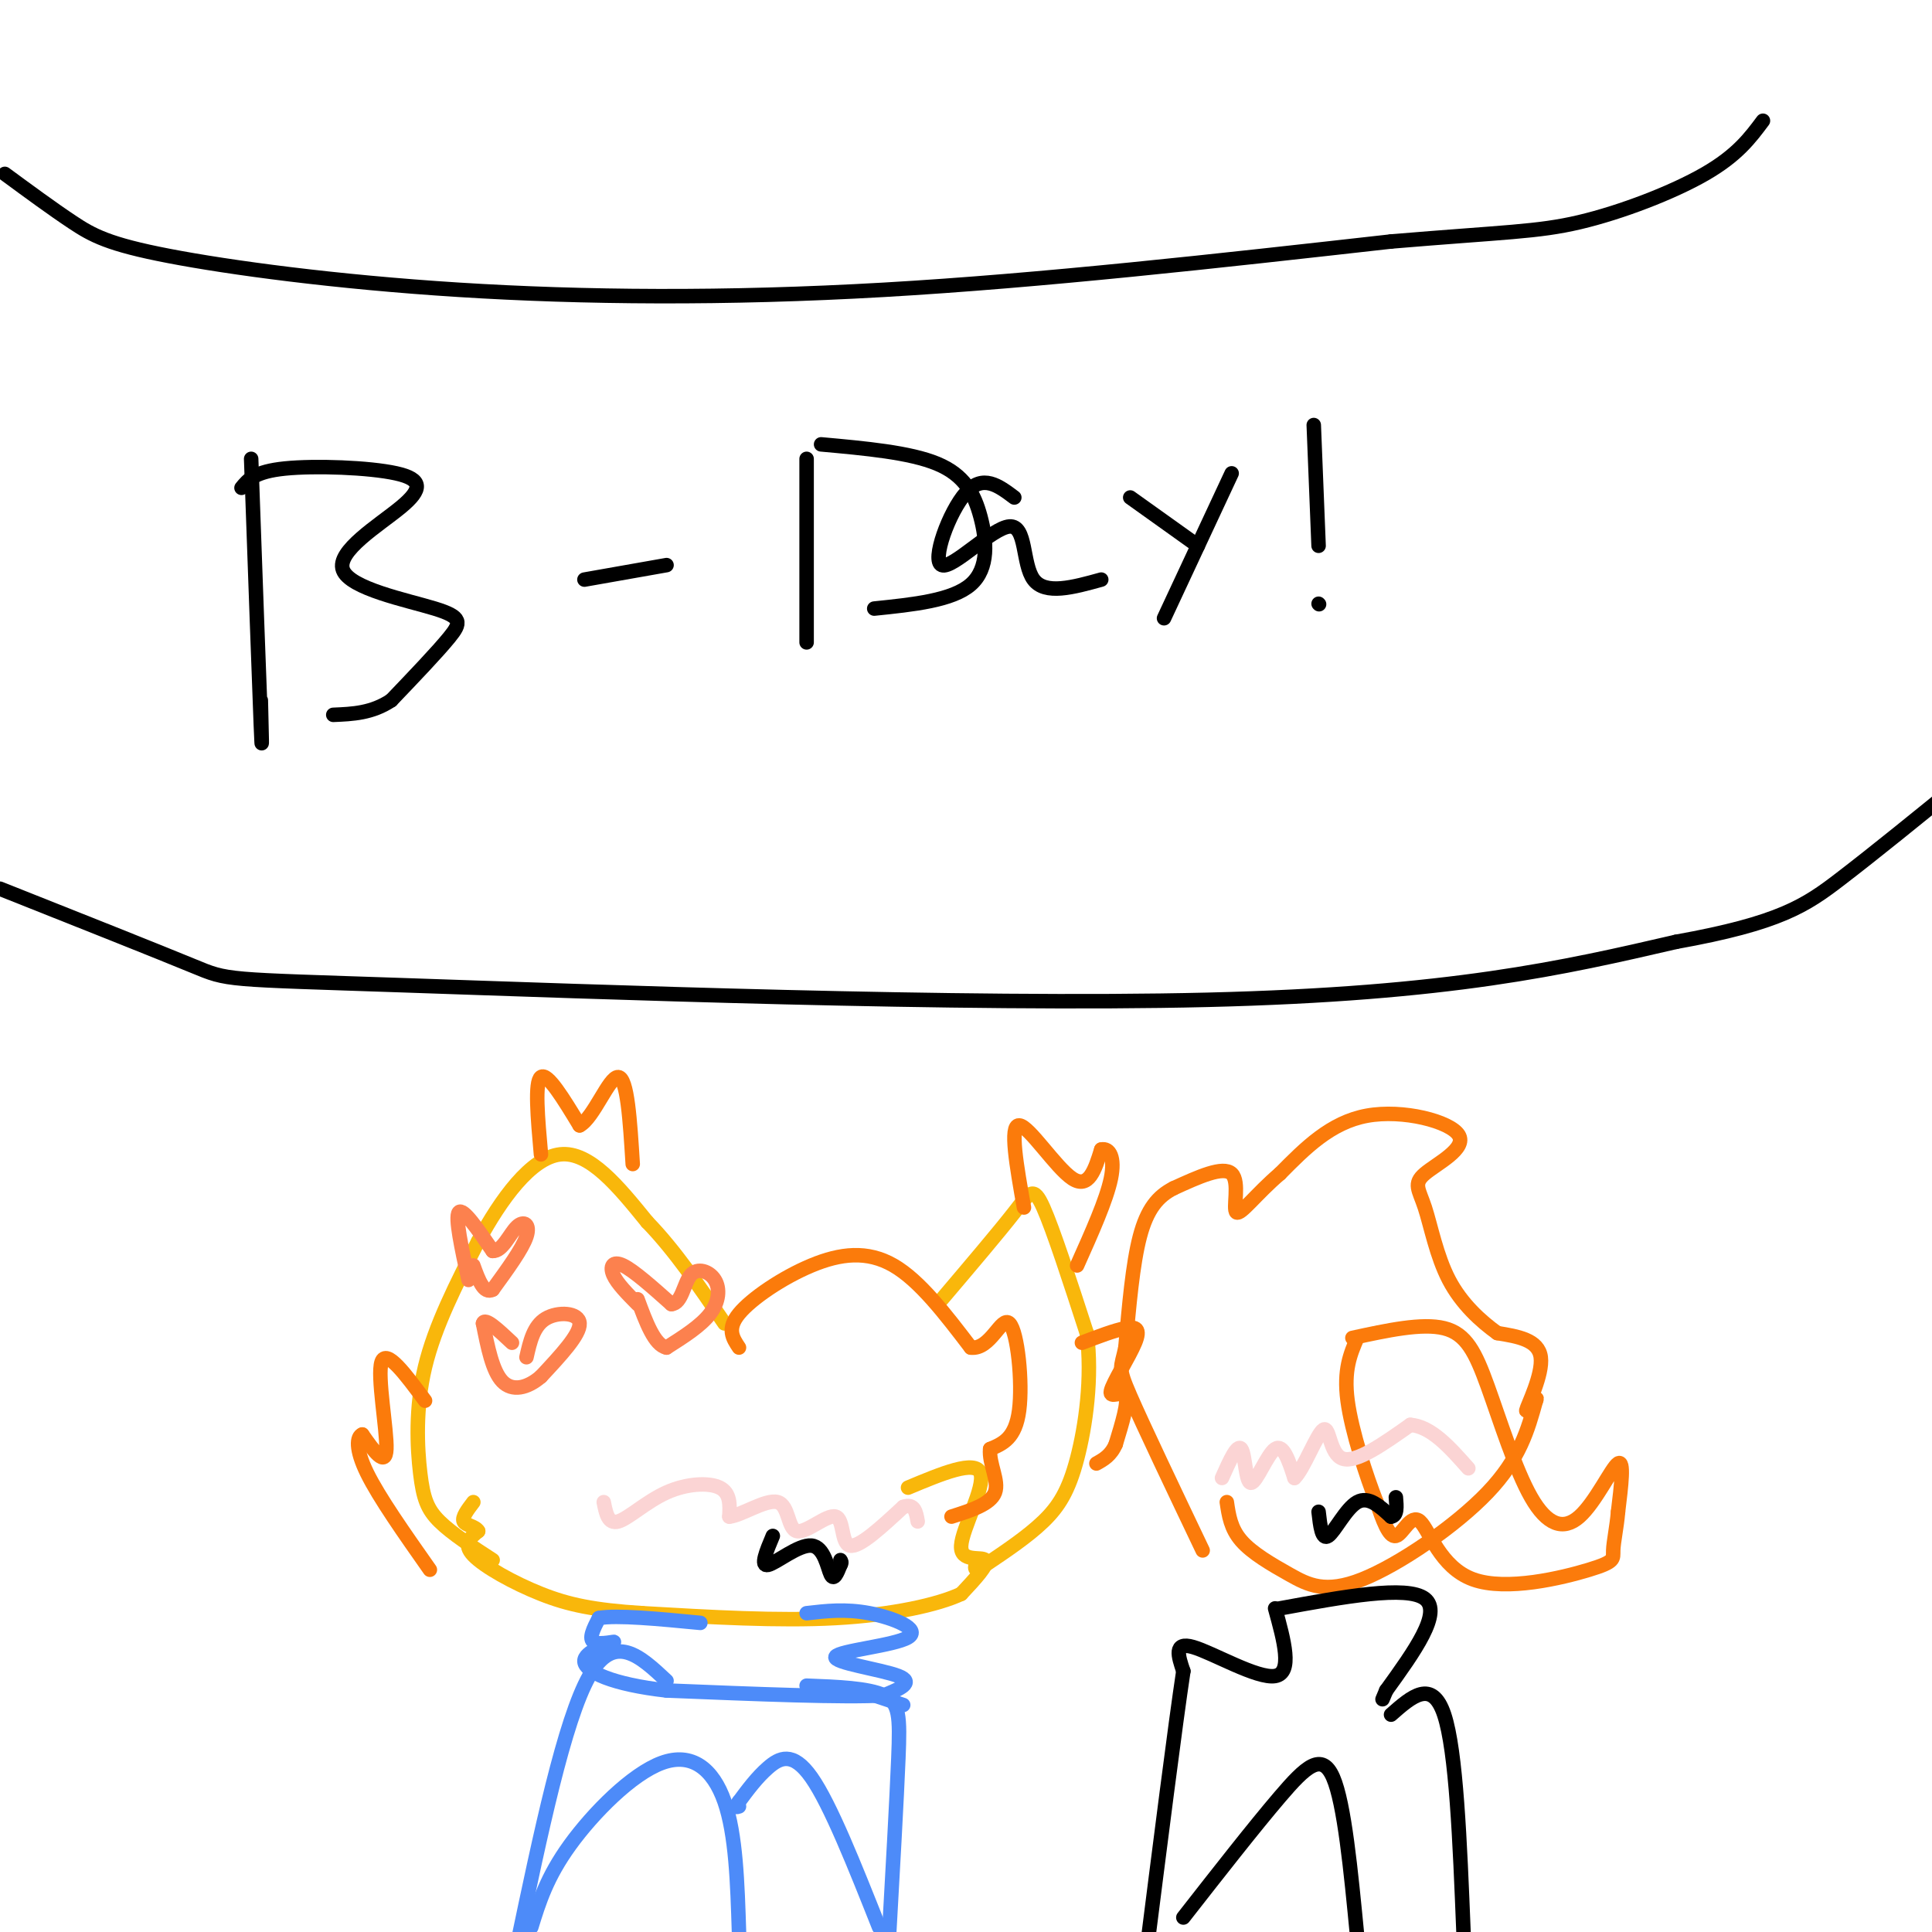 <svg viewBox='0 0 400 400' version='1.1' xmlns='http://www.w3.org/2000/svg' xmlns:xlink='http://www.w3.org/1999/xlink'><g fill='none' stroke='rgb(0,0,0)' stroke-width='3' stroke-linecap='round' stroke-linejoin='round'><path d='M1,36c4.936,3.630 9.872,7.260 14,10c4.128,2.740 7.447,4.590 20,7c12.553,2.410 34.341,5.380 60,7c25.659,1.620 55.188,1.892 88,0c32.812,-1.892 68.906,-5.946 105,-10'/><path d='M288,50c23.667,-1.988 30.333,-1.958 39,-4c8.667,-2.042 19.333,-6.155 26,-10c6.667,-3.845 9.333,-7.423 12,-11'/><path d='M0,184c16.292,6.470 32.583,12.940 40,16c7.417,3.060 5.958,2.708 44,4c38.042,1.292 115.583,4.226 166,3c50.417,-1.226 73.708,-6.613 97,-12'/><path d='M347,195c21.533,-3.867 26.867,-7.533 34,-13c7.133,-5.467 16.067,-12.733 25,-20'/><path d='M52,95c0.833,23.333 1.667,46.667 2,55c0.333,8.333 0.167,1.667 0,-5'/><path d='M50,101c1.365,-1.682 2.731,-3.363 9,-4c6.269,-0.637 17.443,-0.228 23,1c5.557,1.228 5.497,3.277 1,7c-4.497,3.723 -13.432,9.122 -12,13c1.432,3.878 13.232,6.236 19,8c5.768,1.764 5.505,2.932 3,6c-2.505,3.068 -7.253,8.034 -12,13'/><path d='M81,145c-4.000,2.667 -8.000,2.833 -12,3'/><path d='M121,120c0.000,0.000 17.000,-3.000 17,-3'/><path d='M167,95c0.000,0.000 0.000,38.000 0,38'/><path d='M170,92c9.185,0.833 18.369,1.667 24,4c5.631,2.333 7.708,6.167 9,11c1.292,4.833 1.798,10.667 -2,14c-3.798,3.333 -11.899,4.167 -20,5'/><path d='M210,103c-3.254,-2.451 -6.507,-4.903 -10,-1c-3.493,3.903 -7.225,14.159 -5,15c2.225,0.841 10.407,-7.735 14,-8c3.593,-0.265 2.598,7.781 5,11c2.402,3.219 8.201,1.609 14,0'/><path d='M255,98c0.000,0.000 -14.000,30.000 -14,30'/><path d='M234,103c0.000,0.000 14.000,10.000 14,10'/><path d='M272,88c0.000,0.000 1.000,25.000 1,25'/><path d='M273,125c0.000,0.000 0.100,0.100 0.1,0.1'/></g>
<g fill='none' stroke='rgb(249,183,11)' stroke-width='3' stroke-linecap='round' stroke-linejoin='round'><path d='M188,308c6.970,-2.917 13.940,-5.833 15,-3c1.060,2.833 -3.792,11.417 -4,15c-0.208,3.583 4.226,2.167 5,3c0.774,0.833 -2.113,3.917 -5,7'/><path d='M199,330c-4.778,2.244 -14.222,4.356 -26,5c-11.778,0.644 -25.889,-0.178 -40,-1'/><path d='M133,334c-10.095,-0.643 -15.333,-1.750 -21,-4c-5.667,-2.250 -11.762,-5.643 -14,-8c-2.238,-2.357 -0.619,-3.679 1,-5'/><path d='M99,317c-0.600,-1.044 -2.600,-1.156 -3,-2c-0.400,-0.844 0.800,-2.422 2,-4'/><path d='M102,323c-4.232,-2.750 -8.464,-5.500 -11,-8c-2.536,-2.500 -3.375,-4.750 -4,-10c-0.625,-5.250 -1.036,-13.500 1,-22c2.036,-8.500 6.518,-17.250 11,-26'/><path d='M99,257c4.689,-8.667 10.911,-17.333 17,-18c6.089,-0.667 12.044,6.667 18,14'/><path d='M134,253c5.667,5.833 10.833,13.417 16,21'/><path d='M195,269c5.867,-6.911 11.733,-13.822 15,-18c3.267,-4.178 3.933,-5.622 6,-1c2.067,4.622 5.533,15.311 9,26'/><path d='M225,276c1.214,9.238 -0.250,19.333 -2,26c-1.750,6.667 -3.786,9.905 -7,13c-3.214,3.095 -7.607,6.048 -12,9'/><path d='M204,324c-2.333,1.500 -2.167,0.750 -2,0'/></g>
<g fill='none' stroke='rgb(251,123,11)' stroke-width='3' stroke-linecap='round' stroke-linejoin='round'><path d='M153,279c-1.286,-1.929 -2.571,-3.857 0,-7c2.571,-3.143 9.000,-7.500 15,-10c6.000,-2.500 11.571,-3.143 17,0c5.429,3.143 10.714,10.071 16,17'/><path d='M201,279c4.095,0.524 6.333,-6.667 8,-5c1.667,1.667 2.762,12.190 2,18c-0.762,5.810 -3.381,6.905 -6,8'/><path d='M205,300c-0.311,3.022 1.911,6.578 1,9c-0.911,2.422 -4.956,3.711 -9,5'/><path d='M212,250c-1.511,-8.533 -3.022,-17.067 -1,-17c2.022,0.067 7.578,8.733 11,11c3.422,2.267 4.711,-1.867 6,-6'/><path d='M228,238c1.689,-0.400 2.911,1.600 2,6c-0.911,4.400 -3.956,11.200 -7,18'/><path d='M224,278c3.399,-1.297 6.797,-2.593 9,-3c2.203,-0.407 3.209,0.077 2,3c-1.209,2.923 -4.633,8.287 -5,10c-0.367,1.713 2.324,-0.225 3,1c0.676,1.225 -0.662,5.612 -2,10'/><path d='M231,299c-1.000,2.333 -2.500,3.167 -4,4'/><path d='M112,239c-0.667,-7.500 -1.333,-15.000 0,-16c1.333,-1.000 4.667,4.500 8,10'/><path d='M120,233c2.889,-1.467 6.111,-10.133 8,-10c1.889,0.133 2.444,9.067 3,18'/><path d='M88,290c-4.022,-5.444 -8.044,-10.889 -9,-8c-0.956,2.889 1.156,14.111 1,18c-0.156,3.889 -2.578,0.444 -5,-3'/><path d='M75,297c-1.133,0.422 -1.467,2.978 1,8c2.467,5.022 7.733,12.511 13,20'/></g>
<g fill='none' stroke='rgb(77,139,249)' stroke-width='3' stroke-linecap='round' stroke-linejoin='round'><path d='M167,334c4.026,-0.470 8.051,-0.941 13,0c4.949,0.941 10.821,3.293 8,5c-2.821,1.707 -14.337,2.767 -15,4c-0.663,1.233 9.525,2.638 13,4c3.475,1.362 0.238,2.681 -3,4'/><path d='M183,351c-8.000,0.500 -26.500,-0.250 -45,-1'/><path d='M138,350c-11.242,-1.255 -16.848,-3.893 -17,-6c-0.152,-2.107 5.152,-3.683 6,-4c0.848,-0.317 -2.758,0.624 -4,0c-1.242,-0.624 -0.121,-2.812 1,-5'/><path d='M124,335c3.667,-0.667 12.333,0.167 21,1'/><path d='M138,348c-5.417,-5.083 -10.833,-10.167 -16,-1c-5.167,9.167 -10.083,32.583 -15,56'/><path d='M110,399c1.601,-5.185 3.202,-10.369 8,-17c4.798,-6.631 12.792,-14.708 19,-17c6.208,-2.292 10.631,1.202 13,8c2.369,6.798 2.685,16.899 3,27'/><path d='M181,351c0.000,0.000 6.000,2.000 6,2'/><path d='M167,349c6.378,0.244 12.756,0.489 16,2c3.244,1.511 3.356,4.289 3,13c-0.356,8.711 -1.178,23.356 -2,38'/><path d='M182,399c-5.044,-12.711 -10.089,-25.422 -14,-31c-3.911,-5.578 -6.689,-4.022 -9,-2c-2.311,2.022 -4.156,4.511 -6,7'/><path d='M153,373c-1.000,1.333 -0.500,1.167 0,1'/></g>
<g fill='none' stroke='rgb(251,212,212)' stroke-width='3' stroke-linecap='round' stroke-linejoin='round'><path d='M125,311c0.452,2.304 0.905,4.607 3,4c2.095,-0.607 5.833,-4.125 10,-6c4.167,-1.875 8.762,-2.107 11,-1c2.238,1.107 2.119,3.554 2,6'/><path d='M151,314c2.458,-0.197 7.603,-3.688 10,-3c2.397,0.688 2.044,5.556 4,6c1.956,0.444 6.219,-3.534 8,-3c1.781,0.534 1.080,5.581 3,6c1.920,0.419 6.460,-3.791 11,-8'/><path d='M187,312c2.333,-0.833 2.667,1.083 3,3'/></g>
<g fill='none' stroke='rgb(251,123,11)' stroke-width='3' stroke-linecap='round' stroke-linejoin='round'><path d='M254,311c0.399,2.732 0.797,5.464 3,8c2.203,2.536 6.209,4.876 10,7c3.791,2.124 7.367,4.033 15,1c7.633,-3.033 19.324,-11.010 26,-18c6.676,-6.990 8.338,-12.995 10,-19'/><path d='M318,290c0.810,-1.893 -2.167,2.875 -2,2c0.167,-0.875 3.476,-7.393 3,-11c-0.476,-3.607 -4.738,-4.304 -9,-5'/><path d='M310,276c-3.402,-2.441 -7.407,-6.043 -10,-11c-2.593,-4.957 -3.775,-11.267 -5,-15c-1.225,-3.733 -2.493,-4.887 0,-7c2.493,-2.113 8.748,-5.184 7,-8c-1.748,-2.816 -11.499,-5.376 -19,-4c-7.501,1.376 -12.750,6.688 -18,12'/><path d='M265,243c-4.905,4.179 -8.167,8.625 -9,8c-0.833,-0.625 0.762,-6.321 -1,-8c-1.762,-1.679 -6.881,0.661 -12,3'/><path d='M243,246c-3.289,1.667 -5.511,4.333 -7,10c-1.489,5.667 -2.244,14.333 -3,23'/><path d='M233,279c-0.911,4.378 -1.689,3.822 1,10c2.689,6.178 8.844,19.089 15,32'/><path d='M280,277c7.220,-1.567 14.440,-3.133 19,-2c4.560,1.133 6.459,4.967 9,12c2.541,7.033 5.722,17.267 9,23c3.278,5.733 6.652,6.967 10,4c3.348,-2.967 6.671,-10.133 8,-11c1.329,-0.867 0.665,4.567 0,10'/><path d='M335,313c-0.270,3.206 -0.946,6.221 -1,8c-0.054,1.779 0.513,2.322 -5,4c-5.513,1.678 -17.107,4.491 -24,2c-6.893,-2.491 -9.087,-10.286 -11,-12c-1.913,-1.714 -3.547,2.653 -5,3c-1.453,0.347 -2.727,-3.327 -4,-7'/><path d='M285,311c-2.044,-5.178 -5.156,-14.622 -6,-21c-0.844,-6.378 0.578,-9.689 2,-13'/></g>
<g fill='none' stroke='rgb(0,0,0)' stroke-width='3' stroke-linecap='round' stroke-linejoin='round'><path d='M265,333c13.167,-2.417 26.333,-4.833 30,-2c3.667,2.833 -2.167,10.917 -8,19'/><path d='M287,350c-1.333,3.167 -0.667,1.583 0,0'/><path d='M264,333c1.844,6.689 3.689,13.378 0,14c-3.689,0.622 -12.911,-4.822 -17,-6c-4.089,-1.178 -3.044,1.911 -2,5'/><path d='M245,346c-1.667,11.000 -4.833,36.000 -8,61'/><path d='M245,397c7.333,-9.378 14.667,-18.756 20,-25c5.333,-6.244 8.667,-9.356 11,-4c2.333,5.356 3.667,19.178 5,33'/><path d='M288,355c4.250,-3.750 8.500,-7.500 11,0c2.500,7.500 3.250,26.250 4,45'/><path d='M273,313c0.333,2.956 0.667,5.911 2,5c1.333,-0.911 3.667,-5.689 6,-7c2.333,-1.311 4.667,0.844 7,3'/><path d='M288,314c1.333,-0.167 1.167,-2.083 1,-4'/><path d='M160,318c-1.333,3.179 -2.667,6.357 -1,6c1.667,-0.357 6.333,-4.250 9,-4c2.667,0.250 3.333,4.643 4,6c0.667,1.357 1.333,-0.321 2,-2'/><path d='M174,324c0.333,-0.500 0.167,-0.750 0,-1'/></g>
<g fill='none' stroke='rgb(251,212,212)' stroke-width='3' stroke-linecap='round' stroke-linejoin='round'><path d='M253,306c1.589,-3.571 3.179,-7.143 4,-6c0.821,1.143 0.875,7.000 2,7c1.125,0.000 3.321,-5.857 5,-7c1.679,-1.143 2.839,2.429 4,6'/><path d='M268,306c1.905,-1.774 4.667,-9.208 6,-10c1.333,-0.792 1.238,5.060 4,6c2.762,0.940 8.381,-3.030 14,-7'/><path d='M292,295c4.333,0.333 8.167,4.667 12,9'/></g>
<g fill='none' stroke='rgb(252,129,78)' stroke-width='3' stroke-linecap='round' stroke-linejoin='round'><path d='M109,281c0.733,-3.244 1.467,-6.489 4,-8c2.533,-1.511 6.867,-1.289 7,1c0.133,2.289 -3.933,6.644 -8,11'/><path d='M112,285c-2.844,2.467 -5.956,3.133 -8,1c-2.044,-2.133 -3.022,-7.067 -4,-12'/><path d='M100,274c0.333,-1.333 3.167,1.333 6,4'/><path d='M132,270c-2.111,-2.133 -4.222,-4.267 -5,-6c-0.778,-1.733 -0.222,-3.067 2,-2c2.222,1.067 6.111,4.533 10,8'/><path d='M139,270c2.163,-0.093 2.569,-4.324 4,-6c1.431,-1.676 3.885,-0.797 5,1c1.115,1.797 0.890,4.514 -1,7c-1.890,2.486 -5.445,4.743 -9,7'/><path d='M138,279c-2.500,-0.500 -4.250,-5.250 -6,-10'/><path d='M97,265c-1.417,-6.500 -2.833,-13.000 -2,-14c0.833,-1.000 3.917,3.500 7,8'/><path d='M102,259c2.012,0.119 3.542,-3.583 5,-5c1.458,-1.417 2.845,-0.548 2,2c-0.845,2.548 -3.923,6.774 -7,11'/><path d='M102,267c-1.833,1.000 -2.917,-2.000 -4,-5'/></g>
</svg>